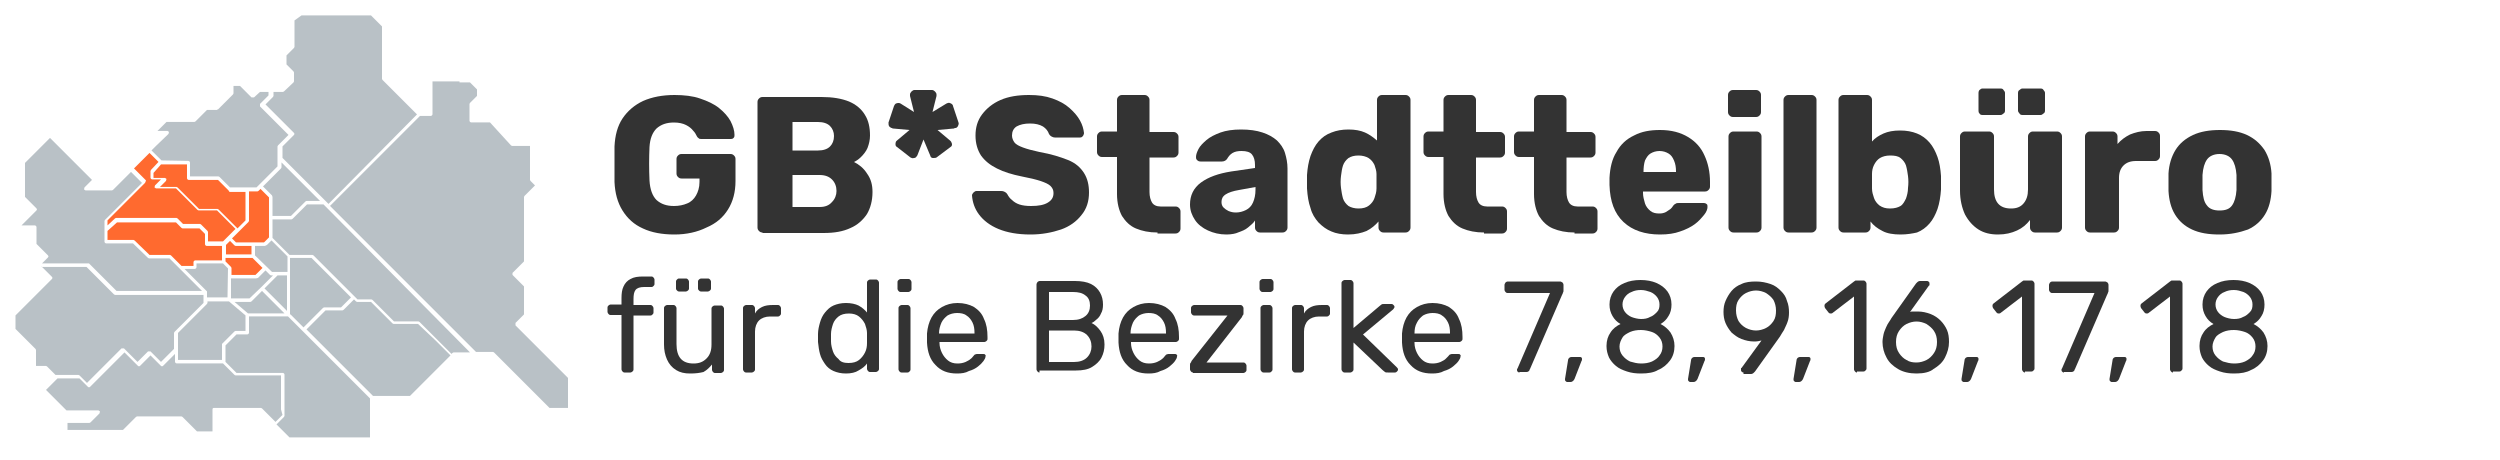 <?xml version="1.0" encoding="utf-8"?>
<!-- Generator: Adobe Illustrator 28.1.0, SVG Export Plug-In . SVG Version: 6.00 Build 0)  -->
<svg version="1.1" id="Layer_1" xmlns="http://www.w3.org/2000/svg" xmlns:xlink="http://www.w3.org/1999/xlink" x="0px" y="0px"
	 viewBox="0 0 500 92" style="enable-background:new 0 0 500 92;" xml:space="preserve">
<style type="text/css">
	.st0{fill:#B8C1C6;}
	.st1{fill:#FF6A2F;}
	.st2{fill:#B9C1C6;}
	.st3{fill:none;}
	.st4{fill:#333333;}
</style>
<g id="Gruppe_5" transform="translate(-129.601 -26.418)">
	<path id="Pfad_1" class="st0" d="M187.7,89.3l2.6,2.6l3.9-3.9l0.2-0.1h3.4l2-2l-7.9-7.9h-4.3v11.3H187.7z"/>
	<path id="Pfad_2" class="st1" d="M158.7,62.8l-0.1,0.2l-3.5,3.5l-4,4v1l1.5-1.4l0.2-0.1h12.1l0.2,0.1l1.1,1.1h3.4l0.2,0.1l1.3,1.3
		l0.1,0.2v1.9h3l1.1-1.1l0,0l0,0l1.4-1.4l-3.7-3.7h-3.7l-0.2-0.1l-4.3-4.3h-4l-0.3-0.2l0.1-0.4l1.2-1.2H160l-0.2-0.1l-0.1-0.2v-1.4
		l0.1-0.2l1.5-1.6l-1.8-1.8l-1.6,1.6l-1.5,1.5l2.4,2.4L158.7,62.8z"/>
	<path id="Pfad_3" class="st2" d="M147.4,79.1l5.5,5.5H170l-2.5-2.5l-4-4h-4.1l-0.2-0.1l-3-2.9h-5.4l-0.2-0.1l-0.1-0.2v-4.2l0.1-0.2
		l4.1-4.1L158,63l-2.2-2.2l-3.6,3.6l-0.2,0.1h-5.3l-0.3-0.2l0.1-0.4l1.5-1.5l-8.4-8.4l-5,5v6.8l2.3,2.3l0.1,0.2l-0.1,0.2l-3,3h2.7
		l0.2,0.1l0.1,0.2v3.4l2.3,2.3l0.1,0.2l-0.1,0.2l-1.2,1.2h9.2C147.2,79.1,147.4,79.1,147.4,79.1z"/>
	<path id="Pfad_4" class="st2" d="M167.3,58.6l0.2,0.1l0.1,0.2v2.8h5.7l0.2,0.1l2.1,2.1h5.3l4.2-4.2v-4l0.1-0.2l2.1-2.1l-5.7-5.7
		v-0.5l1.7-1.7v-0.7h-1.7l-1.2,1.1h-0.5l-2.3-2.3h-1.3v1.5l-0.1,0.2l-3,3l0,0h-0.1l0,0l-0.1,0.1h-0.1H171l-2.3,2.3l-0.2,0.1h-5.6
		l-1.8,1.8h2l0.3,0.2l-0.1,0.4l-2.5,2.4l-0.9,0.9l2,2L167.3,58.6z"/>
	<path id="Pfad_5" class="st2" d="M189.9,29.5l-1.4,1v5.3l-0.1,0.2l-1.5,1.5v1.8l1.4,1.4l0.1,0.2v1.8l-0.1,0.2l-1.9,1.8l-0.2,0.1
		h-1.9v0.8l-0.1,0.2l-1.5,1.5l5.7,5.7l0.1,0.2l-0.1,0.2l-2.3,2.3V58l8.8,8.8l0.4,0.4L213,49.3l-6.9-6.9l-0.1-0.2V31.7l-2.2-2.2
		H189.9z"/>
	<path id="Pfad_6" class="st2" d="M137.9,79.7l2.1,2.1l0.1,0.2l-0.1,0.2l-7.3,7.3v2.7l4,4l0.1,0.2v3.2h2l0.2,0.1l1.7,1.7h4.6
		l0.2,0.1l1.5,1.5l6.9-6.9h0.5l2.7,2.7l2.1-2.1h0.5l2.1,2.1l2.6-2.6V93l0.1-0.2l5.8-5.8v-1.6h-17.7l-0.2-0.1l-5.5-5.5h-9L137.9,79.7
		L137.9,79.7z"/>
	<path id="Pfad_7" class="st2" d="M194.8,67.8l-0.2-0.2l-0.3-0.3H191l-2.9,2.9l-0.2,0.1h-3.8V74l3.4,3.4h4.6l0.2,0.1l8.8,8.8h2.8
		l0.2,0.1l4.3,4.3h4.9l0.2,0.1l3.4,3.4l3,3l0.2-0.2l0.2-0.1h3.3L194.8,67.8z"/>
	<path id="Pfad_8" class="st2" d="M185.8,108.3v-6.8h-9.1l-0.2-0.1l-1.2-1.2l-1.1-1.1h-9.3l-0.2-0.1l-0.1-0.2v-1.6l-2.4,2.4
		l-0.2,0.1l-0.2-0.1l-2.1-2.1l-2.1,2.1l-0.2,0.1l-0.2-0.1l-2.7-2.7l-6.9,6.9l-0.2,0.1l-0.2-0.1l-1.7-1.7h-4.4l-2.3,2.3l4.1,4.1h6.4
		l0.3,0.2l-0.1,0.4l-1.8,1.8l-0.2,0.1h-4.4v1.4h11.1l2.6-2.6l0.2-0.1h8.9l0.2,0.1l2.9,2.9h3.1v-4.4c0-0.2,0.1-0.3,0.3-0.3h9.4
		l0.2,0.1l2.7,2.7l1.4-1.4L185.8,108.3z"/>
	<path id="Pfad_9" class="st3" d="M132.7,113.9h110.6V29.5H132.7V113.9z"/>
	<path id="Pfad_10" class="st2" d="M184.1,65.8v3.8h3.7l2.9-2.9l0.2-0.1h2.7l-7.7-7.7v1l-0.1,0.2l-3.6,3.6l1.8,1.8L184.1,65.8z"/>
	<path id="Pfad_11" class="st0" d="M213.2,91.2h-4.9l-0.2-0.1l-4.3-4.3H201l-0.2-0.1l-0.4-0.4l-2.1,2.1l-0.2,0.1h-3.4l-3.8,3.8
		l13.3,13.3h7.4l8.1-8.1l-3-3L213.2,91.2z"/>
	<path id="Pfad_12" class="st0" d="M179.4,89.8V93l-0.1,0.2l-0.2,0.1h-2.2l-2.2,2.2v3.3l1.1,1.1l1.1,1.1h9.3l0.2,0.1l0.1,0.2v8.3
		l-0.1,0.2l-1.5,1.5l2.6,2.6h16.1v-7.8l-13.5-13.5l-2.9-2.9h-7.8L179.4,89.8L179.4,89.8z"/>
	<path id="Pfad_13" class="st2" d="M182.6,75.6h-2v1.9l3.4,3.3h3.1v-3.1l-3.2-3.2l-0.9,0.9L182.6,75.6z"/>
	<path id="Pfad_14" class="st1" d="M176,74.1l0.8,0.8h5.6l1-1v-8l-1.7-1.7l-0.4,0.4l-0.2,0.1h-1.7v5.9l-0.1,0.2l-1.9,1.9L176,74.1z"
		/>
	<path id="Pfad_15" class="st2" d="M180.8,82.1h-5v4h3.7l2.3-2.2l2.4-2.4h-0.4l-0.2-0.1l-0.9-0.9l-1.5,1.5L180.8,82.1z"/>
	<path id="Pfad_16" class="st1" d="M175.9,80v1.4h4.8l1.4-1.4l-2-2h-5.4v0.7l1.1,1.1L175.9,80z"/>
	<path id="Pfad_17" class="st1" d="M175.3,64.5l-2.1-2.1h-5.9l-0.2-0.1l-0.1-0.2v-2.8h-5.2l-1.5,1.7v1h2.3l0.3,0.2l-0.1,0.4
		l-1.2,1.2h3.3l0.2,0.1l4.3,4.3h3.7l0.2,0.1l3.8,3.8l1.6-1.6v-5.7h-3.2L175.3,64.5z"/>
	<path id="Pfad_18" class="st0" d="M179.9,86.7l-0.2,0.1h-3.2l2.7,2.3h7.3l-4.5-4.5L179.9,86.7z"/>
	<path id="Pfad_19" class="st2" d="M221.5,42.7h-5.4v6.6l-0.1,0.2l-0.2,0.1h-2.2l-18,18l29.2,29.2h3.4l0.2,0.1l11.1,11.1h3.7v-6
		l-10.5-10.5V91l1.7-1.7v-5.6l-2.3-2.3V81l2.3-2.3V65.8l0.1-0.2l2.1-2.1l-0.9-0.9l-0.1-0.2v-6.8H232l-0.2-0.1l-4.2-4.6h-3.8
		l-0.2-0.1l-0.1-0.2v-3.4l0.1-0.2l1.4-1.4v-1.3l-1.4-1.4h-2.1V42.7z"/>
	<path id="Pfad_20" class="st1" d="M179.9,77.3v-1.7h-3.2l-0.2-0.1l-0.9-0.9l-0.8,0.8v1.9C174.8,77.3,179.9,77.3,179.9,77.3z"/>
	<path id="Pfad_21" class="st0" d="M182.5,84.1l4.5,4.5v-7.1h-1.9l0,0L182.5,84.1z"/>
	<path id="Pfad_22" class="st2" d="M174.1,95.1l2.4-2.4l0.2-0.1h2v-3.1l-3.3-2.8h-4.3V87l-0.1,0.2l-5.8,5.8v5.4h8.8v-3.2L174.1,95.1
		z"/>
	<path id="Pfad_23" class="st2" d="M175.2,80.1l-1-1h-5.3v0.8l-0.1,0.2l-0.2,0.1h-2.1l1.4,1.4l3.1,3.1l0,0l0,0l0,0l0,0l0,0l0,0v0.1
		v1.1h4.1L175.2,80.1z"/>
	<path id="Pfad_24" class="st1" d="M168.3,78.8l0.1-0.2l0.2-0.1h5.4v-2.9h-3.1l-0.2-0.1l-0.1-0.2v-2.1l-1.1-1.1h-3.4l-0.2-0.1
		l-1.1-1.1H153l-1.9,1.7v1.8h5.2l0.2,0.1l3,2.9h4.1l0.2,0.1l2.1,2.1h2.4V78.8z"/>
</g>
<g>
	<path class="st4" d="M134.9,46.9c-2.5,0-4.6-0.4-6.3-1.2c-1.8-0.8-3.1-2-4.1-3.6c-1-1.6-1.5-3.5-1.6-5.7c0-1.1,0-2.3,0-3.5
		c0-1.3,0-2.4,0-3.6c0.1-2.2,0.6-4.1,1.6-5.6c1-1.5,2.4-2.7,4.1-3.5c1.8-0.8,3.9-1.2,6.3-1.2c1.9,0,3.7,0.2,5.1,0.7
		c1.5,0.5,2.8,1.1,3.8,1.9c1,0.8,1.8,1.7,2.3,2.6c0.5,1,0.8,1.9,0.8,2.8c0,0.2,0,0.4-0.2,0.6c-0.2,0.2-0.4,0.2-0.6,0.2h-5.7
		c-0.3,0-0.5,0-0.6-0.1c-0.1-0.1-0.3-0.2-0.4-0.4c-0.2-0.4-0.4-0.8-0.8-1.2c-0.3-0.4-0.8-0.8-1.4-1.1c-0.6-0.3-1.4-0.5-2.4-0.5
		c-1.5,0-2.6,0.4-3.5,1.2c-0.8,0.8-1.3,2-1.4,3.7c-0.1,2.2-0.1,4.5,0,6.7c0.1,1.8,0.6,3.1,1.4,3.9c0.9,0.8,2,1.2,3.5,1.2
		c1,0,1.9-0.2,2.6-0.5c0.8-0.3,1.4-0.9,1.8-1.6c0.4-0.7,0.7-1.6,0.7-2.7v-0.7h-3.6c-0.3,0-0.5-0.1-0.7-0.3c-0.2-0.2-0.3-0.4-0.3-0.7
		v-2.9c0-0.3,0.1-0.5,0.3-0.7c0.2-0.2,0.4-0.3,0.7-0.3h9.8c0.3,0,0.5,0.1,0.7,0.3c0.2,0.2,0.3,0.4,0.3,0.7v4.4
		c0,2.2-0.5,4.1-1.5,5.7c-1,1.6-2.4,2.8-4.3,3.6C139.5,46.4,137.3,46.9,134.9,46.9z"/>
	<path class="st4" d="M152.5,46.5c-0.3,0-0.5-0.1-0.7-0.3c-0.2-0.2-0.3-0.4-0.3-0.7V20.4c0-0.3,0.1-0.5,0.3-0.7
		c0.2-0.2,0.4-0.3,0.7-0.3h11.8c2.2,0,4,0.3,5.5,0.9c1.4,0.6,2.5,1.5,3.2,2.7c0.7,1.1,1,2.5,1,4.1c0,0.9-0.2,1.7-0.5,2.5
		c-0.3,0.7-0.8,1.3-1.3,1.8s-1,0.8-1.4,1c1,0.5,1.9,1.2,2.6,2.3c0.8,1.1,1.1,2.3,1.1,3.7c0,1.7-0.4,3.2-1.1,4.4
		c-0.8,1.2-1.9,2.2-3.3,2.8c-1.5,0.7-3.2,1-5.4,1H152.5z M158.5,30.1h5.1c1.1,0,1.9-0.3,2.4-0.8c0.5-0.5,0.8-1.2,0.8-2.1
		c0-0.8-0.3-1.5-0.8-2c-0.5-0.5-1.3-0.8-2.4-0.8h-5.1V30.1z M158.5,41.4h5.4c1.1,0,1.9-0.3,2.5-1c0.6-0.6,0.9-1.4,0.9-2.2
		c0-0.9-0.3-1.7-0.9-2.3c-0.6-0.6-1.4-0.9-2.5-0.9h-5.4V41.4z"/>
	<path class="st4" d="M182.1,31.5l-2.7-2.1c-0.2-0.1-0.3-0.3-0.3-0.5c0-0.2,0-0.4,0.1-0.6c0,0,0.1-0.1,0.2-0.2l2.5-2.1l-3.3-0.3
		c-0.1,0-0.1,0-0.2-0.1c0,0-0.1,0-0.1,0c-0.2-0.1-0.4-0.2-0.5-0.4c-0.1-0.2-0.1-0.4-0.1-0.7l1.1-3.3c0.1-0.2,0.2-0.4,0.4-0.5
		c0.2-0.1,0.4-0.1,0.6-0.1c0,0,0.1,0,0.3,0.1l2.7,1.7l-0.8-3.2c0-0.1,0-0.1,0-0.2c0-0.1,0-0.1,0-0.1c0-0.2,0.1-0.4,0.3-0.6
		c0.2-0.2,0.4-0.3,0.6-0.3h3.5c0.2,0,0.4,0.1,0.6,0.3c0.2,0.2,0.3,0.4,0.3,0.6c0,0,0,0.1,0,0.1c0,0.1,0,0.1,0,0.2l-0.8,3.2l2.8-1.7
		c0.2-0.1,0.3-0.1,0.3-0.1c0.2-0.1,0.4,0,0.6,0.1c0.2,0.1,0.4,0.3,0.4,0.5l1.1,3.3c0.1,0.2,0,0.5-0.1,0.7c-0.1,0.2-0.3,0.4-0.5,0.4
		c0,0-0.1,0-0.1,0c0,0-0.1,0-0.2,0.1l-3.3,0.3l2.5,2.1c0.1,0.1,0.2,0.2,0.2,0.2c0.1,0.2,0.2,0.4,0.2,0.6c0,0.2-0.1,0.4-0.3,0.5
		l-2.8,2.1c-0.2,0.1-0.4,0.1-0.7,0.1c-0.2,0-0.4-0.1-0.5-0.3c0-0.1,0-0.1,0-0.1c0,0-0.1-0.1-0.1-0.2l-1.3-3.1l-1.2,3.1
		c0,0.1-0.1,0.1-0.1,0.2c0,0-0.1,0.1-0.1,0.1c-0.1,0.2-0.3,0.3-0.5,0.3C182.5,31.7,182.3,31.6,182.1,31.5z"/>
	<path class="st4" d="M206.1,46.9c-2.6,0-4.7-0.4-6.4-1.1c-1.7-0.7-3-1.7-3.9-2.9c-0.9-1.2-1.3-2.5-1.4-3.8c0-0.2,0.1-0.4,0.3-0.6
		c0.2-0.2,0.4-0.3,0.6-0.3h4.9c0.4,0,0.6,0.1,0.8,0.2c0.2,0.1,0.4,0.3,0.5,0.5c0.2,0.4,0.5,0.8,0.9,1.1c0.4,0.4,0.9,0.7,1.5,0.9
		c0.6,0.2,1.4,0.3,2.3,0.3c1.5,0,2.6-0.2,3.4-0.7c0.8-0.5,1.1-1.1,1.1-1.9c0-0.6-0.2-1-0.6-1.4c-0.4-0.4-1.1-0.7-2-1
		c-0.9-0.3-2.1-0.6-3.7-0.9c-2-0.4-3.6-0.9-5-1.6c-1.4-0.7-2.4-1.5-3.2-2.6c-0.7-1.1-1.1-2.4-1.1-4c0-1.6,0.4-3,1.3-4.2
		s2.1-2.2,3.7-2.9c1.6-0.7,3.5-1,5.7-1c1.8,0,3.3,0.2,4.7,0.7s2.5,1.1,3.4,1.9s1.6,1.6,2.1,2.5c0.5,0.9,0.7,1.7,0.8,2.5
		c0,0.2-0.1,0.4-0.2,0.6c-0.2,0.2-0.3,0.3-0.6,0.3H211c-0.3,0-0.5-0.1-0.7-0.2c-0.2-0.1-0.4-0.3-0.5-0.5c-0.2-0.6-0.6-1.1-1.2-1.5
		c-0.7-0.4-1.5-0.6-2.6-0.6c-1.1,0-2,0.2-2.7,0.6c-0.6,0.4-0.9,1-0.9,1.8c0,0.5,0.2,1,0.5,1.4c0.3,0.4,0.9,0.7,1.7,1
		c0.8,0.3,1.9,0.6,3.3,0.9c2.3,0.4,4.2,1,5.7,1.6s2.5,1.5,3.2,2.6s1,2.4,1,3.9c0,1.8-0.5,3.3-1.5,4.5c-1,1.3-2.4,2.3-4.1,2.9
		C210.4,46.5,208.4,46.9,206.1,46.9z"/>
	<path class="st4" d="M231.5,46.5c-1.7,0-3.1-0.3-4.3-0.8c-1.2-0.5-2.1-1.4-2.8-2.5c-0.6-1.1-1-2.6-1-4.4v-7.4h-3
		c-0.3,0-0.5-0.1-0.7-0.3c-0.2-0.2-0.3-0.4-0.3-0.7v-3.1c0-0.3,0.1-0.5,0.3-0.7c0.2-0.2,0.4-0.3,0.7-0.3h3V20c0-0.3,0.1-0.5,0.3-0.7
		c0.2-0.2,0.4-0.3,0.7-0.3h4.5c0.3,0,0.5,0.1,0.7,0.3c0.2,0.2,0.3,0.4,0.3,0.7v6.4h4.8c0.3,0,0.5,0.1,0.7,0.3
		c0.2,0.2,0.3,0.4,0.3,0.7v3.1c0,0.3-0.1,0.5-0.3,0.7c-0.2,0.2-0.4,0.3-0.7,0.3h-4.8v6.9c0,0.9,0.2,1.6,0.5,2.1
		c0.3,0.5,0.9,0.8,1.7,0.8h3c0.3,0,0.5,0.1,0.7,0.3c0.2,0.2,0.3,0.4,0.3,0.7v3.4c0,0.3-0.1,0.5-0.3,0.7c-0.2,0.2-0.4,0.3-0.7,0.3
		H231.5z"/>
	<path class="st4" d="M245.3,46.9c-1.4,0-2.6-0.3-3.7-0.8s-2-1.2-2.6-2.1c-0.6-0.9-1-1.9-1-3.1c0-1.8,0.7-3.3,2.2-4.4
		c1.5-1.1,3.5-1.8,6-2.2l4.8-0.7V33c0-0.9-0.2-1.6-0.6-2.1c-0.4-0.5-1.1-0.7-2.1-0.7c-0.7,0-1.3,0.1-1.8,0.4
		c-0.5,0.3-0.8,0.7-1.1,1.2c-0.2,0.3-0.6,0.5-1,0.5h-4.3c-0.3,0-0.5-0.1-0.7-0.3c-0.2-0.2-0.2-0.4-0.2-0.6c0-0.5,0.2-1,0.5-1.6
		c0.3-0.6,0.9-1.2,1.6-1.8c0.7-0.6,1.7-1.1,2.8-1.5c1.1-0.4,2.5-0.6,4.1-0.6c1.7,0,3.1,0.2,4.3,0.6s2.1,0.9,2.9,1.6
		c0.7,0.7,1.3,1.5,1.6,2.5s0.5,2,0.5,3.1v11.8c0,0.3-0.1,0.5-0.3,0.7c-0.2,0.2-0.4,0.3-0.7,0.3h-4.5c-0.3,0-0.5-0.1-0.7-0.3
		c-0.2-0.2-0.3-0.4-0.3-0.7v-1.4c-0.3,0.5-0.8,0.9-1.4,1.4s-1.2,0.7-2,1C247.2,46.7,246.3,46.9,245.3,46.9z M247.2,42.5
		c0.7,0,1.4-0.2,2-0.5c0.6-0.3,1.1-0.8,1.4-1.5c0.3-0.7,0.5-1.5,0.5-2.6v-0.5l-3.3,0.6c-1.2,0.2-2.1,0.5-2.7,0.9s-0.8,0.9-0.8,1.5
		c0,0.4,0.1,0.8,0.4,1.1c0.3,0.3,0.6,0.5,1,0.7C246.2,42.4,246.6,42.5,247.2,42.5z"/>
	<path class="st4" d="M269.6,46.9c-1.2,0-2.4-0.2-3.3-0.6c-1-0.4-1.8-1-2.6-1.8c-0.7-0.8-1.3-1.7-1.6-2.9c-0.4-1.1-0.6-2.4-0.7-3.9
		c0-0.5,0-1,0-1.4c0-0.4,0-0.8,0-1.3c0.1-1.4,0.3-2.6,0.7-3.8c0.4-1.1,0.9-2.1,1.6-2.9s1.5-1.4,2.6-1.8c1-0.4,2.1-0.6,3.4-0.6
		c1.3,0,2.4,0.2,3.3,0.6s1.7,1,2.4,1.6V20c0-0.3,0.1-0.5,0.3-0.7c0.2-0.2,0.4-0.3,0.7-0.3h4.7c0.3,0,0.5,0.1,0.7,0.3
		c0.2,0.2,0.3,0.4,0.3,0.7v25.5c0,0.3-0.1,0.5-0.3,0.7c-0.2,0.2-0.4,0.3-0.7,0.3h-4.4c-0.3,0-0.5-0.1-0.7-0.3
		c-0.2-0.2-0.3-0.4-0.3-0.7v-1.2c-0.6,0.7-1.4,1.4-2.4,1.9C272.3,46.6,271.1,46.9,269.6,46.9z M271.7,41.7c0.9,0,1.6-0.2,2.1-0.6
		c0.5-0.4,0.9-0.9,1.1-1.5c0.2-0.6,0.4-1.2,0.4-1.9c0-0.5,0-1,0-1.5s0-0.9,0-1.4c0-0.6-0.2-1.2-0.4-1.8c-0.3-0.6-0.6-1-1.2-1.4
		c-0.5-0.3-1.2-0.5-2-0.5c-0.9,0-1.5,0.2-2,0.5c-0.5,0.4-0.9,0.9-1.1,1.5c-0.2,0.6-0.3,1.3-0.4,2.1c-0.1,0.8-0.1,1.6,0,2.4
		c0.1,0.7,0.2,1.4,0.4,2.1c0.2,0.6,0.6,1.1,1.1,1.5C270.2,41.5,270.9,41.7,271.7,41.7z"/>
	<path class="st4" d="M296.8,46.5c-1.7,0-3.1-0.3-4.3-0.8c-1.2-0.5-2.1-1.4-2.8-2.5c-0.6-1.1-1-2.6-1-4.4v-7.4h-3
		c-0.3,0-0.5-0.1-0.7-0.3c-0.2-0.2-0.3-0.4-0.3-0.7v-3.1c0-0.3,0.1-0.5,0.3-0.7c0.2-0.2,0.4-0.3,0.7-0.3h3V20c0-0.3,0.1-0.5,0.3-0.7
		c0.2-0.2,0.4-0.3,0.7-0.3h4.5c0.3,0,0.5,0.1,0.7,0.3c0.2,0.2,0.3,0.4,0.3,0.7v6.4h4.8c0.3,0,0.5,0.1,0.7,0.3
		c0.2,0.2,0.3,0.4,0.3,0.7v3.1c0,0.3-0.1,0.5-0.3,0.7c-0.2,0.2-0.4,0.3-0.7,0.3h-4.8v6.9c0,0.9,0.2,1.6,0.5,2.1
		c0.3,0.5,0.9,0.8,1.7,0.8h3c0.3,0,0.5,0.1,0.7,0.3c0.2,0.2,0.3,0.4,0.3,0.7v3.4c0,0.3-0.1,0.5-0.3,0.7c-0.2,0.2-0.4,0.3-0.7,0.3
		H296.8z"/>
	<path class="st4" d="M314.9,46.5c-1.7,0-3.1-0.3-4.3-0.8c-1.2-0.5-2.1-1.4-2.8-2.5c-0.6-1.1-1-2.6-1-4.4v-7.4h-3
		c-0.3,0-0.5-0.1-0.7-0.3c-0.2-0.2-0.3-0.4-0.3-0.7v-3.1c0-0.3,0.1-0.5,0.3-0.7c0.2-0.2,0.4-0.3,0.7-0.3h3V20c0-0.3,0.1-0.5,0.3-0.7
		c0.2-0.2,0.4-0.3,0.7-0.3h4.5c0.3,0,0.5,0.1,0.7,0.3c0.2,0.2,0.3,0.4,0.3,0.7v6.4h4.8c0.3,0,0.5,0.1,0.7,0.3
		c0.2,0.2,0.3,0.4,0.3,0.7v3.1c0,0.3-0.1,0.5-0.3,0.7c-0.2,0.2-0.4,0.3-0.7,0.3h-4.8v6.9c0,0.9,0.2,1.6,0.5,2.1
		c0.3,0.5,0.9,0.8,1.7,0.8h3c0.3,0,0.5,0.1,0.7,0.3c0.2,0.2,0.3,0.4,0.3,0.7v3.4c0,0.3-0.1,0.5-0.3,0.7c-0.2,0.2-0.4,0.3-0.7,0.3
		H314.9z"/>
	<path class="st4" d="M332,46.9c-3,0-5.5-0.8-7.3-2.5c-1.8-1.7-2.7-4.1-2.8-7.4c0-0.2,0-0.4,0-0.7c0-0.3,0-0.5,0-0.7
		c0.1-2,0.5-3.8,1.4-5.2c0.8-1.5,2-2.6,3.5-3.3c1.5-0.8,3.2-1.1,5.2-1.1c2.3,0,4.1,0.5,5.6,1.4c1.5,0.9,2.6,2.1,3.3,3.7
		c0.7,1.5,1.1,3.3,1.1,5.3v0.9c0,0.3-0.1,0.5-0.3,0.7c-0.2,0.2-0.4,0.3-0.7,0.3h-12.4c0,0,0,0.1,0,0.1c0,0.1,0,0.1,0,0.2
		c0,0.7,0.2,1.4,0.4,2.1c0.2,0.6,0.6,1.1,1.1,1.5c0.5,0.4,1.1,0.5,1.8,0.5c0.5,0,0.9-0.1,1.3-0.3c0.3-0.2,0.6-0.4,0.9-0.6
		c0.2-0.2,0.4-0.4,0.5-0.6c0.2-0.3,0.4-0.4,0.6-0.5c0.1-0.1,0.4-0.1,0.7-0.1h4.8c0.3,0,0.5,0.1,0.6,0.2c0.2,0.1,0.2,0.3,0.2,0.6
		c0,0.4-0.2,1-0.7,1.6s-1,1.2-1.8,1.8c-0.8,0.6-1.8,1.1-3,1.5C334.9,46.7,333.6,46.9,332,46.9z M328.7,34.4h6.5v-0.1
		c0-0.8-0.1-1.5-0.4-2.2s-0.6-1.1-1.1-1.4c-0.5-0.3-1.1-0.5-1.8-0.5s-1.3,0.2-1.8,0.5c-0.5,0.3-0.8,0.8-1.1,1.4
		C328.8,32.7,328.7,33.5,328.7,34.4L328.7,34.4z"/>
	<path class="st4" d="M346.6,23.4c-0.3,0-0.5-0.1-0.7-0.3c-0.2-0.2-0.3-0.4-0.3-0.7V19c0-0.3,0.1-0.5,0.3-0.7
		c0.2-0.2,0.4-0.3,0.7-0.3h4.6c0.3,0,0.5,0.1,0.7,0.3s0.3,0.4,0.3,0.7v3.4c0,0.3-0.1,0.5-0.3,0.7c-0.2,0.2-0.4,0.3-0.7,0.3H346.6z
		 M346.7,46.5c-0.3,0-0.5-0.1-0.7-0.3c-0.2-0.2-0.3-0.4-0.3-0.7V27.3c0-0.3,0.1-0.5,0.3-0.7c0.2-0.2,0.4-0.3,0.7-0.3h4.6
		c0.3,0,0.5,0.1,0.7,0.3c0.2,0.2,0.3,0.4,0.3,0.7v18.2c0,0.3-0.1,0.5-0.3,0.7c-0.2,0.2-0.4,0.3-0.7,0.3H346.7z"/>
	<path class="st4" d="M357.7,46.5c-0.3,0-0.5-0.1-0.7-0.3c-0.2-0.2-0.3-0.4-0.3-0.7V20c0-0.3,0.1-0.5,0.3-0.7
		c0.2-0.2,0.4-0.3,0.7-0.3h4.6c0.3,0,0.5,0.1,0.7,0.3c0.2,0.2,0.3,0.4,0.3,0.7v25.5c0,0.3-0.1,0.5-0.3,0.7c-0.2,0.2-0.4,0.3-0.7,0.3
		H357.7z"/>
	<path class="st4" d="M380.1,46.9c-1.4,0-2.7-0.2-3.6-0.7c-1-0.5-1.8-1.1-2.4-1.9v1.2c0,0.3-0.1,0.5-0.3,0.7
		c-0.2,0.2-0.4,0.3-0.7,0.3h-4.4c-0.3,0-0.5-0.1-0.7-0.3c-0.2-0.2-0.3-0.4-0.3-0.7V20c0-0.3,0.1-0.5,0.3-0.7
		c0.2-0.2,0.4-0.3,0.7-0.3h4.7c0.3,0,0.5,0.1,0.7,0.3c0.2,0.2,0.3,0.4,0.3,0.7v8.3c0.6-0.7,1.4-1.2,2.3-1.6c0.9-0.4,2-0.6,3.3-0.6
		c1.3,0,2.4,0.2,3.4,0.6s1.8,1,2.5,1.8c0.7,0.8,1.2,1.8,1.6,2.9s0.6,2.4,0.7,3.8c0,0.5,0,0.9,0,1.3c0,0.4,0,0.9,0,1.4
		c-0.1,1.4-0.3,2.7-0.7,3.9c-0.4,1.1-0.9,2.1-1.6,2.9c-0.7,0.8-1.5,1.4-2.5,1.8C382.5,46.7,381.4,46.9,380.1,46.9z M378,41.7
		c0.9,0,1.6-0.2,2.1-0.5s0.8-0.9,1.1-1.5c0.2-0.6,0.4-1.3,0.4-2.1c0.1-0.8,0.1-1.6,0-2.4c-0.1-0.7-0.2-1.4-0.4-2.1
		c-0.2-0.6-0.6-1.1-1.1-1.5c-0.5-0.4-1.2-0.5-2.1-0.5c-0.8,0-1.5,0.2-2,0.5c-0.5,0.3-0.9,0.8-1.2,1.4c-0.3,0.6-0.4,1.2-0.4,1.8
		c0,0.5,0,1,0,1.4s0,1,0,1.5c0,0.7,0.2,1.3,0.4,1.9c0.2,0.6,0.6,1.1,1.1,1.5C376.5,41.5,377.1,41.7,378,41.7z"/>
	<path class="st4" d="M399.6,46.9c-1.5,0-2.8-0.3-3.9-1c-1.1-0.7-2-1.7-2.7-3c-0.6-1.3-1-2.9-1-4.8V27.3c0-0.3,0.1-0.5,0.3-0.7
		c0.2-0.2,0.4-0.3,0.7-0.3h4.8c0.3,0,0.5,0.1,0.7,0.3c0.2,0.2,0.3,0.4,0.3,0.7v10.6c0,2.5,1.1,3.8,3.4,3.8c1.1,0,1.9-0.3,2.5-1
		c0.6-0.7,0.9-1.6,0.9-2.8V27.3c0-0.3,0.1-0.5,0.3-0.7c0.2-0.2,0.4-0.3,0.7-0.3h4.8c0.3,0,0.5,0.1,0.7,0.3c0.2,0.2,0.3,0.4,0.3,0.7
		v18.2c0,0.3-0.1,0.5-0.3,0.7c-0.2,0.2-0.4,0.3-0.7,0.3H407c-0.3,0-0.5-0.1-0.7-0.3c-0.2-0.2-0.3-0.4-0.3-0.7V44
		c-0.7,0.9-1.5,1.6-2.6,2.1S401.1,46.9,399.6,46.9z M396.5,23c-0.3,0-0.5-0.1-0.6-0.3c-0.2-0.2-0.2-0.4-0.2-0.6v-3.5
		c0-0.3,0.1-0.5,0.2-0.6c0.2-0.2,0.4-0.3,0.6-0.3h3.6c0.3,0,0.5,0.1,0.6,0.3c0.2,0.2,0.3,0.4,0.3,0.6v3.5c0,0.3-0.1,0.5-0.3,0.6
		c-0.2,0.2-0.4,0.3-0.6,0.3H396.5z M404.5,23c-0.3,0-0.5-0.1-0.6-0.3c-0.2-0.2-0.3-0.4-0.3-0.6v-3.5c0-0.3,0.1-0.5,0.3-0.6
		c0.2-0.2,0.4-0.3,0.6-0.3h3.6c0.3,0,0.5,0.1,0.6,0.3c0.2,0.2,0.3,0.4,0.3,0.6v3.5c0,0.3-0.1,0.5-0.3,0.6c-0.2,0.2-0.4,0.3-0.6,0.3
		H404.5z"/>
	<path class="st4" d="M418,46.5c-0.3,0-0.5-0.1-0.7-0.3c-0.2-0.2-0.3-0.4-0.3-0.7V27.3c0-0.3,0.1-0.5,0.3-0.7s0.4-0.3,0.7-0.3h4.5
		c0.3,0,0.5,0.1,0.7,0.3s0.3,0.4,0.3,0.7v1.5c0.7-0.8,1.5-1.4,2.5-1.9c1-0.4,2.1-0.7,3.3-0.7h1.7c0.3,0,0.5,0.1,0.7,0.3
		c0.2,0.2,0.3,0.4,0.3,0.7v4c0,0.3-0.1,0.5-0.3,0.7c-0.2,0.2-0.4,0.3-0.7,0.3h-3.8c-1.1,0-1.9,0.3-2.5,0.9c-0.6,0.6-0.9,1.4-0.9,2.5
		v9.9c0,0.3-0.1,0.5-0.3,0.7c-0.2,0.2-0.4,0.3-0.7,0.3H418z"/>
	<path class="st4" d="M443.9,46.9c-2.2,0-4-0.3-5.5-1c-1.5-0.7-2.6-1.7-3.4-3c-0.8-1.3-1.2-2.9-1.3-4.7c0-0.5,0-1.1,0-1.8
		c0-0.7,0-1.2,0-1.7c0.1-1.8,0.6-3.4,1.4-4.7c0.8-1.3,2-2.3,3.5-3c1.5-0.7,3.3-1,5.4-1c2.1,0,3.9,0.3,5.4,1c1.5,0.7,2.6,1.7,3.5,3
		c0.8,1.3,1.3,2.9,1.4,4.7c0,0.5,0,1.1,0,1.7c0,0.7,0,1.2,0,1.8c-0.1,1.8-0.5,3.4-1.3,4.7c-0.8,1.3-1.9,2.3-3.4,3
		C447.9,46.5,446.1,46.9,443.9,46.9z M443.9,42.1c1.2,0,2-0.3,2.5-1c0.5-0.7,0.8-1.7,0.9-3.1c0-0.4,0-0.9,0-1.5c0-0.6,0-1.2,0-1.5
		c-0.1-1.4-0.4-2.4-0.9-3.1c-0.5-0.7-1.4-1.1-2.5-1.1c-1.1,0-2,0.4-2.5,1.1c-0.5,0.7-0.8,1.7-0.9,3.1c0,0.4,0,0.9,0,1.5
		c0,0.6,0,1.2,0,1.5c0.1,1.4,0.3,2.4,0.9,3.1C441.9,41.8,442.8,42.1,443.9,42.1z"/>
	<path class="st4" d="M124.9,74.5c-0.2,0-0.3-0.1-0.4-0.2c-0.1-0.1-0.2-0.3-0.2-0.4V63h-2.2c-0.2,0-0.3-0.1-0.4-0.2
		c-0.1-0.1-0.2-0.3-0.2-0.4v-0.9c0-0.2,0.1-0.3,0.2-0.4c0.1-0.1,0.3-0.2,0.4-0.2h2.2v-1.3c0-0.9,0.1-1.7,0.4-2.3
		c0.3-0.7,0.8-1.2,1.4-1.5c0.7-0.4,1.5-0.5,2.6-0.5h1.6c0.2,0,0.3,0.1,0.4,0.2c0.1,0.1,0.2,0.3,0.2,0.4v0.9c0,0.2-0.1,0.3-0.2,0.4
		c-0.1,0.1-0.2,0.2-0.4,0.2h-1.5c-0.8,0-1.4,0.2-1.7,0.6c-0.3,0.4-0.4,1-0.4,1.8V61h3.4c0.2,0,0.3,0.1,0.4,0.2
		c0.1,0.1,0.2,0.3,0.2,0.4v0.9c0,0.2-0.1,0.3-0.2,0.4c-0.1,0.1-0.2,0.2-0.4,0.2h-3.4v10.8c0,0.2-0.1,0.3-0.2,0.4
		c-0.1,0.1-0.3,0.2-0.4,0.2H124.9z"/>
	<path class="st4" d="M138,74.7c-1.1,0-2-0.2-2.8-0.7c-0.8-0.5-1.4-1.2-1.8-2.1c-0.4-0.9-0.6-1.9-0.6-3v-7.3c0-0.2,0.1-0.3,0.2-0.4
		c0.1-0.1,0.3-0.2,0.4-0.2h1.3c0.2,0,0.3,0.1,0.4,0.2c0.1,0.1,0.2,0.3,0.2,0.4v7.2c0,2.6,1.1,3.9,3.4,3.9c1.1,0,1.9-0.3,2.6-1
		c0.7-0.7,1-1.6,1-2.8v-7.2c0-0.2,0.1-0.3,0.2-0.4c0.1-0.1,0.3-0.2,0.4-0.2h1.3c0.2,0,0.3,0.1,0.4,0.2c0.1,0.1,0.2,0.3,0.2,0.4v12.3
		c0,0.2-0.1,0.3-0.2,0.4c-0.1,0.1-0.3,0.2-0.4,0.2h-1.2c-0.2,0-0.3-0.1-0.4-0.2c-0.1-0.1-0.2-0.3-0.2-0.4v-1.1
		c-0.5,0.6-1,1.1-1.7,1.5C139.9,74.6,139.1,74.7,138,74.7z M135.8,58.3c-0.2,0-0.3-0.1-0.4-0.2c-0.1-0.1-0.2-0.2-0.2-0.4v-1.4
		c0-0.2,0.1-0.3,0.2-0.4s0.2-0.2,0.4-0.2h1.4c0.2,0,0.3,0.1,0.4,0.2s0.2,0.3,0.2,0.4v1.4c0,0.2-0.1,0.3-0.2,0.4
		c-0.1,0.1-0.3,0.2-0.4,0.2H135.8z M140.2,58.3c-0.2,0-0.3-0.1-0.4-0.2c-0.1-0.1-0.2-0.2-0.2-0.4v-1.4c0-0.2,0.1-0.3,0.2-0.4
		s0.3-0.2,0.4-0.2h1.4c0.2,0,0.3,0.1,0.4,0.2c0.1,0.1,0.2,0.3,0.2,0.4v1.4c0,0.2-0.1,0.3-0.2,0.4c-0.1,0.1-0.3,0.2-0.4,0.2H140.2z"
		/>
	<path class="st4" d="M149.2,74.5c-0.2,0-0.3-0.1-0.4-0.2c-0.1-0.1-0.2-0.3-0.2-0.4V61.6c0-0.2,0.1-0.3,0.2-0.4s0.3-0.2,0.4-0.2h1.2
		c0.2,0,0.3,0.1,0.4,0.2c0.1,0.1,0.2,0.3,0.2,0.4v1.1c0.3-0.6,0.8-1,1.4-1.3c0.6-0.3,1.3-0.4,2.2-0.4h1c0.2,0,0.3,0.1,0.4,0.2
		c0.1,0.1,0.2,0.3,0.2,0.4v1.1c0,0.2-0.1,0.3-0.2,0.4c-0.1,0.1-0.2,0.2-0.4,0.2h-1.6c-0.9,0-1.7,0.3-2.2,0.8
		c-0.5,0.5-0.8,1.3-0.8,2.2v7.6c0,0.2-0.1,0.3-0.2,0.4c-0.1,0.1-0.3,0.2-0.4,0.2H149.2z"/>
	<path class="st4" d="M169.2,74.7c-1,0-1.8-0.2-2.5-0.5c-0.7-0.3-1.3-0.8-1.7-1.4c-0.4-0.6-0.8-1.2-1-2c-0.2-0.7-0.3-1.5-0.4-2.4
		c0-0.3,0-0.5,0-0.8s0-0.5,0-0.8c0-0.8,0.2-1.6,0.4-2.3c0.2-0.7,0.5-1.4,1-2s1-1.1,1.7-1.4c0.7-0.3,1.5-0.5,2.5-0.5
		c1,0,1.9,0.2,2.5,0.5c0.7,0.4,1.2,0.8,1.7,1.4v-6c0-0.2,0.1-0.3,0.2-0.4c0.1-0.1,0.3-0.2,0.4-0.2h1.2c0.2,0,0.3,0.1,0.4,0.2
		c0.1,0.1,0.2,0.3,0.2,0.4v17.3c0,0.2-0.1,0.3-0.2,0.4c-0.1,0.1-0.3,0.2-0.4,0.2h-1.2c-0.2,0-0.3-0.1-0.4-0.2
		c-0.1-0.1-0.2-0.3-0.2-0.4v-1.1c-0.4,0.6-1,1-1.7,1.4C171.1,74.5,170.2,74.7,169.2,74.7z M169.7,72.6c0.9,0,1.6-0.2,2.1-0.6
		c0.5-0.4,0.9-0.9,1.2-1.5c0.3-0.6,0.4-1.2,0.4-1.9c0-0.3,0-0.6,0-1c0-0.4,0-0.7,0-1c0-0.6-0.2-1.2-0.4-1.8
		c-0.3-0.6-0.7-1.1-1.2-1.5c-0.5-0.4-1.2-0.6-2-0.6c-0.9,0-1.6,0.2-2.1,0.6s-0.9,0.9-1.1,1.5c-0.2,0.6-0.4,1.3-0.4,2
		c0,0.5,0,1,0,1.5c0,0.7,0.2,1.4,0.4,2c0.2,0.6,0.6,1.1,1.1,1.5C168.1,72.4,168.8,72.6,169.7,72.6z"/>
	<path class="st4" d="M180.1,58.4c-0.2,0-0.3-0.1-0.4-0.2c-0.1-0.1-0.2-0.3-0.2-0.4v-1.4c0-0.2,0.1-0.3,0.2-0.4
		c0.1-0.1,0.3-0.2,0.4-0.2h1.6c0.2,0,0.3,0.1,0.4,0.2c0.1,0.1,0.2,0.3,0.2,0.4v1.4c0,0.2-0.1,0.3-0.2,0.4c-0.1,0.1-0.3,0.2-0.4,0.2
		H180.1z M180.3,74.5c-0.2,0-0.3-0.1-0.4-0.2c-0.1-0.1-0.2-0.3-0.2-0.4V61.6c0-0.2,0.1-0.3,0.2-0.4c0.1-0.1,0.3-0.2,0.4-0.2h1.2
		c0.2,0,0.3,0.1,0.4,0.2c0.1,0.1,0.2,0.3,0.2,0.4v12.3c0,0.2-0.1,0.3-0.2,0.4c-0.1,0.1-0.2,0.2-0.4,0.2H180.3z"/>
	<path class="st4" d="M191.4,74.7c-1.8,0-3.2-0.5-4.3-1.7c-1.1-1.1-1.6-2.6-1.7-4.5c0-0.2,0-0.5,0-0.9c0-0.4,0-0.6,0-0.9
		c0.1-1.2,0.4-2.3,0.9-3.2c0.5-0.9,1.2-1.6,2.1-2.1c0.9-0.5,1.9-0.8,3.1-0.8c1.3,0,2.4,0.3,3.3,0.8c0.9,0.6,1.6,1.3,2,2.4
		c0.5,1,0.7,2.2,0.7,3.6v0.4c0,0.2-0.1,0.3-0.2,0.4c-0.1,0.1-0.3,0.2-0.4,0.2h-9c0,0,0,0.1,0,0.1c0,0.1,0,0.1,0,0.1
		c0,0.7,0.2,1.4,0.5,2c0.3,0.6,0.7,1.1,1.2,1.5c0.5,0.4,1.1,0.6,1.9,0.6c0.6,0,1.1-0.1,1.6-0.3c0.4-0.2,0.8-0.4,1-0.6
		c0.3-0.2,0.4-0.4,0.5-0.5c0.2-0.2,0.3-0.4,0.4-0.4c0.1,0,0.2-0.1,0.4-0.1h1.2c0.2,0,0.3,0,0.4,0.1c0.1,0.1,0.2,0.2,0.1,0.4
		c0,0.3-0.2,0.6-0.4,0.9c-0.3,0.4-0.6,0.7-1.1,1.1c-0.5,0.4-1.1,0.7-1.8,0.9C193.1,74.6,192.3,74.7,191.4,74.7z M187.8,66.7h7.1
		v-0.1c0-0.8-0.1-1.5-0.4-2.1c-0.3-0.6-0.7-1.1-1.2-1.4c-0.5-0.4-1.2-0.5-1.9-0.5c-0.7,0-1.4,0.2-1.9,0.5c-0.5,0.4-0.9,0.8-1.2,1.4
		C188,65.2,187.8,65.9,187.8,66.7L187.8,66.7z"/>
	<path class="st4" d="M207.9,74.5c-0.2,0-0.3-0.1-0.4-0.2c-0.1-0.1-0.2-0.3-0.2-0.4v-17c0-0.2,0.1-0.3,0.2-0.5
		c0.1-0.1,0.3-0.2,0.4-0.2h7.1c1.3,0,2.4,0.2,3.2,0.6c0.8,0.4,1.4,1,1.8,1.7c0.4,0.7,0.6,1.5,0.6,2.4c0,0.7-0.1,1.3-0.4,1.8
		c-0.2,0.5-0.5,0.9-0.9,1.2c-0.3,0.3-0.7,0.6-1,0.7c0.7,0.3,1.3,0.9,1.8,1.6c0.5,0.7,0.8,1.6,0.8,2.7c0,1-0.2,1.8-0.6,2.6
		c-0.4,0.8-1.1,1.4-1.9,1.9s-1.9,0.7-3.2,0.7H207.9z M209.8,64h4.8c1.1,0,1.9-0.3,2.5-0.8c0.6-0.5,0.9-1.2,0.9-2.1s-0.3-1.6-0.9-2
		c-0.6-0.5-1.4-0.7-2.5-0.7h-4.8V64z M209.8,72.4h5c1.1,0,2-0.3,2.6-0.9c0.6-0.6,0.9-1.4,0.9-2.2c0-0.9-0.3-1.7-0.9-2.3
		c-0.6-0.6-1.5-0.9-2.6-0.9h-5V72.4z"/>
	<path class="st4" d="M229.7,74.7c-1.8,0-3.2-0.5-4.3-1.7c-1.1-1.1-1.6-2.6-1.7-4.5c0-0.2,0-0.5,0-0.9c0-0.4,0-0.6,0-0.9
		c0.1-1.2,0.4-2.3,0.9-3.2c0.5-0.9,1.2-1.6,2.1-2.1c0.9-0.5,1.9-0.8,3.1-0.8c1.3,0,2.4,0.3,3.3,0.8c0.9,0.6,1.6,1.3,2,2.4
		c0.5,1,0.7,2.2,0.7,3.6v0.4c0,0.2-0.1,0.3-0.2,0.4c-0.1,0.1-0.3,0.2-0.4,0.2h-9c0,0,0,0.1,0,0.1c0,0.1,0,0.1,0,0.1
		c0,0.7,0.2,1.4,0.5,2c0.3,0.6,0.7,1.1,1.2,1.5c0.5,0.4,1.1,0.6,1.9,0.6c0.6,0,1.1-0.1,1.6-0.3c0.4-0.2,0.8-0.4,1-0.6
		c0.3-0.2,0.4-0.4,0.5-0.5c0.2-0.2,0.3-0.4,0.4-0.4c0.1,0,0.2-0.1,0.4-0.1h1.2c0.2,0,0.3,0,0.4,0.1c0.1,0.1,0.2,0.2,0.1,0.4
		c0,0.3-0.2,0.6-0.4,0.9s-0.6,0.7-1.1,1.1c-0.5,0.4-1.1,0.7-1.8,0.9C231.4,74.6,230.6,74.7,229.7,74.7z M226.1,66.7h7.1v-0.1
		c0-0.8-0.1-1.5-0.4-2.1c-0.3-0.6-0.7-1.1-1.2-1.4c-0.5-0.4-1.2-0.5-1.9-0.5c-0.7,0-1.4,0.2-1.9,0.5c-0.5,0.4-0.9,0.8-1.2,1.4
		C226.3,65.2,226.1,65.9,226.1,66.7L226.1,66.7z"/>
	<path class="st4" d="M238.6,74.5c-0.2,0-0.3-0.1-0.4-0.2c-0.1-0.1-0.2-0.3-0.2-0.4V73c0-0.2,0-0.3,0.1-0.4c0.1-0.1,0.2-0.3,0.2-0.4
		l7.2-9.1h-6.7c-0.2,0-0.3-0.1-0.4-0.2c-0.1-0.1-0.2-0.3-0.2-0.4v-0.9c0-0.2,0.1-0.3,0.2-0.4c0.1-0.1,0.3-0.2,0.4-0.2h9.3
		c0.2,0,0.3,0.1,0.4,0.2c0.1,0.1,0.2,0.3,0.2,0.4v1c0,0.2,0,0.3-0.1,0.4s-0.2,0.3-0.2,0.4l-7.1,9.1h7.4c0.2,0,0.3,0.1,0.4,0.2
		c0.1,0.1,0.2,0.3,0.2,0.4v0.9c0,0.2-0.1,0.3-0.2,0.4c-0.1,0.1-0.3,0.2-0.4,0.2H238.6z"/>
	<path class="st4" d="M252.5,58.4c-0.2,0-0.3-0.1-0.4-0.2c-0.1-0.1-0.2-0.3-0.2-0.4v-1.4c0-0.2,0.1-0.3,0.2-0.4
		c0.1-0.1,0.3-0.2,0.4-0.2h1.6c0.2,0,0.3,0.1,0.4,0.2c0.1,0.1,0.2,0.3,0.2,0.4v1.4c0,0.2-0.1,0.3-0.2,0.4c-0.1,0.1-0.3,0.2-0.4,0.2
		H252.5z M252.7,74.5c-0.2,0-0.3-0.1-0.4-0.2c-0.1-0.1-0.2-0.3-0.2-0.4V61.6c0-0.2,0.1-0.3,0.2-0.4c0.1-0.1,0.3-0.2,0.4-0.2h1.2
		c0.2,0,0.3,0.1,0.4,0.2c0.1,0.1,0.2,0.3,0.2,0.4v12.3c0,0.2-0.1,0.3-0.2,0.4c-0.1,0.1-0.2,0.2-0.4,0.2H252.7z"/>
	<path class="st4" d="M259,74.5c-0.2,0-0.3-0.1-0.4-0.2c-0.1-0.1-0.2-0.3-0.2-0.4V61.6c0-0.2,0.1-0.3,0.2-0.4s0.3-0.2,0.4-0.2h1.2
		c0.2,0,0.3,0.1,0.4,0.2c0.1,0.1,0.2,0.3,0.2,0.4v1.1c0.3-0.6,0.8-1,1.4-1.3c0.6-0.3,1.3-0.4,2.2-0.4h1c0.2,0,0.3,0.1,0.4,0.2
		c0.1,0.1,0.2,0.3,0.2,0.4v1.1c0,0.2-0.1,0.3-0.2,0.4c-0.1,0.1-0.2,0.2-0.4,0.2h-1.6c-0.9,0-1.7,0.3-2.2,0.8s-0.8,1.3-0.8,2.2v7.6
		c0,0.2-0.1,0.3-0.2,0.4c-0.1,0.1-0.3,0.2-0.4,0.2H259z"/>
	<path class="st4" d="M268.9,74.5c-0.2,0-0.3-0.1-0.4-0.2c-0.1-0.1-0.2-0.3-0.2-0.4V56.6c0-0.2,0.1-0.3,0.2-0.4
		c0.1-0.1,0.3-0.2,0.4-0.2h1.2c0.2,0,0.3,0.1,0.4,0.2c0.1,0.1,0.2,0.3,0.2,0.4v9l5.1-4.3c0.2-0.2,0.4-0.3,0.5-0.4
		c0.1-0.1,0.3-0.1,0.6-0.1h1.4c0.2,0,0.3,0.1,0.4,0.2c0.1,0.1,0.2,0.2,0.2,0.4c0,0.1,0,0.1-0.1,0.2c0,0.1-0.1,0.2-0.2,0.3l-6,5
		l6.7,6.5c0.2,0.2,0.3,0.3,0.3,0.5c0,0.2-0.1,0.3-0.2,0.4c-0.1,0.1-0.2,0.2-0.4,0.2h-1.4c-0.3,0-0.5,0-0.6-0.1s-0.3-0.2-0.5-0.4
		l-5.8-5.5v5.4c0,0.2-0.1,0.3-0.2,0.4c-0.1,0.1-0.3,0.2-0.4,0.2H268.9z"/>
	<path class="st4" d="M286.4,74.7c-1.8,0-3.2-0.5-4.3-1.7c-1.1-1.1-1.6-2.6-1.7-4.5c0-0.2,0-0.5,0-0.9c0-0.4,0-0.6,0-0.9
		c0.1-1.2,0.4-2.3,0.9-3.2c0.5-0.9,1.2-1.6,2.1-2.1c0.9-0.5,1.9-0.8,3.1-0.8c1.3,0,2.4,0.3,3.3,0.8c0.9,0.6,1.6,1.3,2,2.4
		c0.5,1,0.7,2.2,0.7,3.6v0.4c0,0.2-0.1,0.3-0.2,0.4c-0.1,0.1-0.3,0.2-0.4,0.2h-9c0,0,0,0.1,0,0.1c0,0.1,0,0.1,0,0.1
		c0,0.7,0.2,1.4,0.5,2c0.3,0.6,0.7,1.1,1.2,1.5c0.5,0.4,1.1,0.6,1.9,0.6c0.6,0,1.1-0.1,1.6-0.3c0.4-0.2,0.8-0.4,1-0.6
		s0.4-0.4,0.5-0.5c0.2-0.2,0.3-0.4,0.4-0.4c0.1,0,0.2-0.1,0.4-0.1h1.2c0.2,0,0.3,0,0.4,0.1c0.1,0.1,0.2,0.2,0.1,0.4
		c0,0.3-0.2,0.6-0.4,0.9s-0.6,0.7-1.1,1.1c-0.5,0.4-1.1,0.7-1.8,0.9C288.1,74.6,287.3,74.7,286.4,74.7z M282.9,66.7h7.1v-0.1
		c0-0.8-0.1-1.5-0.4-2.1c-0.3-0.6-0.7-1.1-1.2-1.4c-0.5-0.4-1.2-0.5-1.9-0.5s-1.4,0.2-1.9,0.5c-0.5,0.4-0.9,0.8-1.2,1.4
		C283,65.2,282.9,65.9,282.9,66.7L282.9,66.7z"/>
	<path class="st4" d="M303.9,74.5c-0.2,0-0.3-0.1-0.4-0.2c-0.1-0.1-0.1-0.2-0.1-0.4c0-0.1,0-0.1,0.1-0.2l6.5-15.1h-8.5
		c-0.2,0-0.3-0.1-0.4-0.2c-0.1-0.1-0.2-0.3-0.2-0.4v-1c0-0.2,0.1-0.3,0.2-0.5c0.1-0.1,0.3-0.2,0.4-0.2H312c0.2,0,0.3,0.1,0.5,0.2
		c0.1,0.1,0.2,0.3,0.2,0.5v1c0,0.2,0,0.4-0.1,0.5c0,0.1-0.1,0.3-0.2,0.5L306,73.8c-0.1,0.1-0.1,0.3-0.2,0.4s-0.3,0.2-0.5,0.2H303.9z
		"/>
	<path class="st4" d="M313.4,76.4c-0.1,0-0.2-0.1-0.3-0.2c-0.1-0.1-0.1-0.2-0.1-0.4l0.6-3.7c0-0.2,0.1-0.4,0.2-0.5
		c0.1-0.1,0.3-0.2,0.5-0.2h1.7c0.1,0,0.2,0,0.3,0.1c0.1,0.1,0.1,0.2,0.1,0.3c0,0.1,0,0.3-0.1,0.4l-1.4,3.6c-0.1,0.2-0.2,0.3-0.3,0.4
		c-0.1,0.1-0.3,0.2-0.5,0.2H313.4z"/>
	<path class="st4" d="M328.2,74.7c-1,0-1.9-0.1-2.8-0.4s-1.6-0.6-2.2-1.1c-0.6-0.5-1.1-1.1-1.4-1.7c-0.3-0.7-0.5-1.4-0.5-2.3
		c0-1.1,0.3-2,0.8-2.7c0.5-0.8,1.2-1.3,2-1.7c-0.7-0.4-1.2-0.9-1.6-1.6s-0.6-1.4-0.6-2.3c0-1,0.3-1.9,0.8-2.6
		c0.5-0.7,1.2-1.3,2.2-1.7c0.9-0.4,2-0.6,3.2-0.6c1.2,0,2.3,0.2,3.2,0.6c0.9,0.4,1.6,0.9,2.2,1.7c0.5,0.7,0.8,1.6,0.8,2.6
		c0,0.9-0.2,1.7-0.6,2.3c-0.4,0.7-0.9,1.2-1.6,1.6c0.8,0.4,1.5,1,2,1.7c0.5,0.8,0.8,1.7,0.8,2.7c0,1.1-0.3,2.1-0.9,2.9
		c-0.6,0.8-1.4,1.5-2.4,1.9C330.8,74.5,329.6,74.7,328.2,74.7z M328.2,72.7c0.8,0,1.5-0.1,2.2-0.4c0.6-0.3,1.2-0.7,1.5-1.2
		c0.4-0.5,0.6-1.1,0.6-1.8c0-0.7-0.2-1.3-0.6-1.8c-0.4-0.5-0.9-0.9-1.5-1.1s-1.4-0.4-2.2-0.4c-0.8,0-1.5,0.1-2.2,0.4
		c-0.6,0.3-1.2,0.6-1.5,1.1s-0.6,1.1-0.6,1.8c0,0.7,0.2,1.3,0.6,1.8c0.4,0.5,0.9,0.9,1.5,1.2C326.7,72.5,327.4,72.7,328.2,72.7z
		 M328.2,63.8c0.7,0,1.3-0.1,1.8-0.4c0.6-0.2,1-0.6,1.4-1s0.5-0.9,0.5-1.5c0-0.6-0.2-1.1-0.5-1.5c-0.3-0.4-0.8-0.8-1.3-1
		c-0.6-0.2-1.2-0.4-1.9-0.4s-1.3,0.1-1.9,0.4c-0.6,0.2-1,0.6-1.3,1c-0.3,0.4-0.5,0.9-0.5,1.5c0,0.6,0.2,1.1,0.5,1.5
		c0.3,0.4,0.8,0.8,1.3,1S327.6,63.8,328.2,63.8z"/>
	<path class="st4" d="M338,76.4c-0.1,0-0.2-0.1-0.3-0.2c-0.1-0.1-0.1-0.2-0.1-0.4l0.6-3.7c0-0.2,0.1-0.4,0.2-0.5
		c0.1-0.1,0.3-0.2,0.5-0.2h1.7c0.1,0,0.2,0,0.3,0.1c0.1,0.1,0.1,0.2,0.1,0.3c0,0.1,0,0.3-0.1,0.4l-1.4,3.6c-0.1,0.2-0.2,0.3-0.3,0.4
		c-0.1,0.1-0.3,0.2-0.5,0.2H338z"/>
	<path class="st4" d="M348.7,74.5c-0.2,0-0.3-0.1-0.4-0.2c-0.1-0.1-0.1-0.2-0.1-0.4c0-0.1,0-0.2,0-0.2c0-0.1,0-0.1,0.1-0.1l4-5.5
		c-0.4,0.1-0.9,0.2-1.4,0.2c-1,0-1.8-0.2-2.6-0.5s-1.4-0.8-2-1.3c-0.5-0.6-0.9-1.2-1.2-1.9c-0.3-0.7-0.4-1.5-0.4-2.2
		c0-0.8,0.1-1.5,0.4-2.2c0.3-0.7,0.7-1.4,1.2-2s1.2-1.1,2-1.4c0.8-0.4,1.8-0.5,2.9-0.5c1.1,0,2,0.2,2.9,0.5s1.5,0.8,2.1,1.4
		c0.6,0.6,1,1.2,1.2,2c0.3,0.7,0.4,1.5,0.4,2.3c0,0.7-0.1,1.4-0.3,1.9c-0.2,0.6-0.5,1.1-0.7,1.6c-0.3,0.5-0.6,0.9-0.8,1.3l-5,7
		c-0.1,0.1-0.2,0.2-0.3,0.3s-0.3,0.2-0.5,0.2H348.7z M351.2,66.1c0.7,0,1.4-0.2,2-0.5c0.6-0.3,1.1-0.8,1.5-1.4
		c0.4-0.6,0.5-1.3,0.5-2.1c0-0.8-0.2-1.5-0.5-2.1c-0.4-0.6-0.9-1-1.5-1.4c-0.6-0.3-1.3-0.5-2-0.5c-0.7,0-1.4,0.2-2,0.5
		c-0.6,0.3-1.1,0.8-1.5,1.4c-0.4,0.6-0.5,1.3-0.5,2.1c0,0.8,0.2,1.5,0.5,2.1c0.4,0.6,0.8,1,1.5,1.4
		C349.8,65.9,350.5,66.1,351.2,66.1z"/>
	<path class="st4" d="M359.1,76.4c-0.1,0-0.2-0.1-0.3-0.2c-0.1-0.1-0.1-0.2-0.1-0.4l0.6-3.7c0-0.2,0.1-0.4,0.2-0.5
		c0.1-0.1,0.3-0.2,0.5-0.2h1.7c0.1,0,0.2,0,0.3,0.1c0.1,0.1,0.1,0.2,0.1,0.3c0,0.1,0,0.3-0.1,0.4l-1.4,3.6c-0.1,0.2-0.2,0.3-0.3,0.4
		c-0.1,0.1-0.3,0.2-0.5,0.2H359.1z"/>
	<path class="st4" d="M371.4,74.5c-0.2,0-0.3-0.1-0.4-0.2c-0.1-0.1-0.2-0.3-0.2-0.4V59.3l-4.3,3.3c-0.1,0.1-0.3,0.1-0.4,0.1
		c-0.2,0-0.3-0.1-0.4-0.2l-0.7-0.9c-0.1-0.2-0.1-0.3-0.1-0.5c0-0.2,0.1-0.3,0.2-0.4l5.7-4.4c0.1-0.1,0.2-0.1,0.3-0.2
		c0.1,0,0.2,0,0.3,0h1.3c0.2,0,0.3,0.1,0.4,0.2c0.1,0.1,0.2,0.3,0.2,0.4v17c0,0.2-0.1,0.3-0.2,0.4c-0.1,0.1-0.2,0.2-0.4,0.2H371.4z"
		/>
	<path class="st4" d="M383.3,74.7c-1.4,0-2.7-0.3-3.7-0.9c-1-0.6-1.8-1.3-2.3-2.3c-0.5-0.9-0.8-2-0.8-3.1c0-0.5,0.1-1,0.2-1.5
		s0.3-0.9,0.5-1.4s0.4-0.8,0.6-1.1s0.4-0.6,0.5-0.8l4.9-6.9c0.1-0.1,0.2-0.2,0.3-0.3c0.1-0.1,0.3-0.2,0.5-0.2h1.4
		c0.2,0,0.3,0.1,0.4,0.2c0.1,0.1,0.1,0.2,0.1,0.4c0,0.1,0,0.1,0,0.2c0,0.1,0,0.1-0.1,0.1l-3.8,5.3c0.2-0.1,0.4-0.1,0.7-0.1
		s0.5,0,0.8,0c1,0,1.8,0.2,2.6,0.5c0.8,0.3,1.5,0.8,2,1.3s1,1.2,1.3,1.9c0.3,0.7,0.4,1.5,0.4,2.4c0,1.1-0.3,2.1-0.8,3.1
		c-0.5,1-1.3,1.7-2.3,2.3C386,74.4,384.8,74.7,383.3,74.7z M383.3,72.5c0.7,0,1.4-0.2,2-0.5c0.6-0.3,1.1-0.8,1.5-1.4
		c0.4-0.6,0.6-1.3,0.6-2.2c0-0.9-0.2-1.6-0.6-2.2c-0.4-0.6-0.9-1-1.5-1.4c-0.6-0.3-1.3-0.5-2-0.5c-0.7,0-1.4,0.2-2,0.5
		c-0.6,0.3-1.1,0.8-1.5,1.4c-0.4,0.6-0.6,1.3-0.6,2.2c0,0.9,0.2,1.6,0.6,2.2c0.4,0.6,0.9,1.1,1.5,1.4
		C381.9,72.4,382.6,72.5,383.3,72.5z"/>
	<path class="st4" d="M392.7,76.4c-0.1,0-0.2-0.1-0.3-0.2c-0.1-0.1-0.1-0.2-0.1-0.4l0.6-3.7c0-0.2,0.1-0.4,0.2-0.5
		c0.1-0.1,0.3-0.2,0.5-0.2h1.7c0.1,0,0.2,0,0.3,0.1c0.1,0.1,0.1,0.2,0.1,0.3c0,0.1,0,0.3-0.1,0.4l-1.4,3.6c-0.1,0.2-0.2,0.3-0.3,0.4
		c-0.1,0.1-0.3,0.2-0.5,0.2H392.7z"/>
	<path class="st4" d="M405,74.5c-0.2,0-0.3-0.1-0.4-0.2c-0.1-0.1-0.2-0.3-0.2-0.4V59.3l-4.3,3.3c-0.1,0.1-0.3,0.1-0.4,0.1
		c-0.2,0-0.3-0.1-0.4-0.2l-0.7-0.9c-0.1-0.2-0.1-0.3-0.1-0.5c0-0.2,0.1-0.3,0.2-0.4l5.7-4.4c0.1-0.1,0.2-0.1,0.3-0.2
		c0.1,0,0.2,0,0.3,0h1.3c0.2,0,0.3,0.1,0.4,0.2c0.1,0.1,0.2,0.3,0.2,0.4v17c0,0.2-0.1,0.3-0.2,0.4c-0.1,0.1-0.2,0.2-0.4,0.2H405z"/>
	<path class="st4" d="M412.8,74.5c-0.2,0-0.3-0.1-0.4-0.2c-0.1-0.1-0.1-0.2-0.1-0.4c0-0.1,0-0.1,0.1-0.2l6.5-15.1h-8.5
		c-0.2,0-0.3-0.1-0.4-0.2c-0.1-0.1-0.2-0.3-0.2-0.4v-1c0-0.2,0.1-0.3,0.2-0.5c0.1-0.1,0.3-0.2,0.4-0.2H421c0.2,0,0.3,0.1,0.5,0.2
		c0.1,0.1,0.2,0.3,0.2,0.5v1c0,0.2,0,0.4-0.1,0.5c0,0.1-0.1,0.3-0.2,0.5L415,73.8c-0.1,0.1-0.1,0.3-0.2,0.4s-0.3,0.2-0.5,0.2H412.8z
		"/>
	<path class="st4" d="M422.3,76.4c-0.1,0-0.2-0.1-0.3-0.2c-0.1-0.1-0.1-0.2-0.1-0.4l0.6-3.7c0-0.2,0.1-0.4,0.2-0.5
		c0.1-0.1,0.3-0.2,0.5-0.2h1.7c0.1,0,0.2,0,0.3,0.1c0.1,0.1,0.1,0.2,0.1,0.3c0,0.1,0,0.3-0.1,0.4l-1.4,3.6c-0.1,0.2-0.2,0.3-0.3,0.4
		c-0.1,0.1-0.3,0.2-0.5,0.2H422.3z"/>
	<path class="st4" d="M434.6,74.5c-0.2,0-0.3-0.1-0.4-0.2c-0.1-0.1-0.2-0.3-0.2-0.4V59.3l-4.3,3.3c-0.1,0.1-0.3,0.1-0.4,0.1
		c-0.2,0-0.3-0.1-0.4-0.2l-0.7-0.9c-0.1-0.2-0.1-0.3-0.1-0.5c0-0.2,0.1-0.3,0.2-0.4l5.7-4.4c0.1-0.1,0.2-0.1,0.3-0.2
		c0.1,0,0.2,0,0.3,0h1.3c0.2,0,0.3,0.1,0.4,0.2c0.1,0.1,0.2,0.3,0.2,0.4v17c0,0.2-0.1,0.3-0.2,0.4c-0.1,0.1-0.2,0.2-0.4,0.2H434.6z"
		/>
	<path class="st4" d="M446.8,74.7c-1,0-1.9-0.1-2.8-0.4s-1.6-0.6-2.2-1.1c-0.6-0.5-1.1-1.1-1.4-1.7c-0.3-0.7-0.5-1.4-0.5-2.3
		c0-1.1,0.3-2,0.8-2.7c0.5-0.8,1.2-1.3,2-1.7c-0.7-0.4-1.2-0.9-1.6-1.6s-0.6-1.4-0.6-2.3c0-1,0.3-1.9,0.8-2.6
		c0.5-0.7,1.2-1.3,2.2-1.7c0.9-0.4,2-0.6,3.2-0.6c1.2,0,2.3,0.2,3.2,0.6c0.9,0.4,1.6,0.9,2.2,1.7c0.5,0.7,0.8,1.6,0.8,2.6
		c0,0.9-0.2,1.7-0.6,2.3c-0.4,0.7-0.9,1.2-1.6,1.6c0.8,0.4,1.5,1,2,1.7c0.5,0.8,0.8,1.7,0.8,2.7c0,1.1-0.3,2.1-0.9,2.9
		c-0.6,0.8-1.4,1.5-2.4,1.9C449.3,74.5,448.2,74.7,446.8,74.7z M446.8,72.7c0.8,0,1.5-0.1,2.2-0.4c0.6-0.3,1.2-0.7,1.5-1.2
		c0.4-0.5,0.6-1.1,0.6-1.8c0-0.7-0.2-1.3-0.6-1.8c-0.4-0.5-0.9-0.9-1.5-1.1s-1.4-0.4-2.2-0.4c-0.8,0-1.5,0.1-2.2,0.4
		c-0.6,0.3-1.2,0.6-1.5,1.1s-0.6,1.1-0.6,1.8c0,0.7,0.2,1.3,0.6,1.8c0.4,0.5,0.9,0.9,1.5,1.2C445.3,72.5,446,72.7,446.8,72.7z
		 M446.8,63.8c0.7,0,1.3-0.1,1.8-0.4c0.6-0.2,1-0.6,1.4-1s0.5-0.9,0.5-1.5c0-0.6-0.2-1.1-0.5-1.5c-0.3-0.4-0.8-0.8-1.3-1
		c-0.6-0.2-1.2-0.4-1.9-0.4s-1.3,0.1-1.9,0.4c-0.6,0.2-1,0.6-1.3,1c-0.3,0.4-0.5,0.9-0.5,1.5c0,0.6,0.2,1.1,0.5,1.5
		c0.3,0.4,0.8,0.8,1.3,1S446.1,63.8,446.8,63.8z"/>
</g>
</svg>
